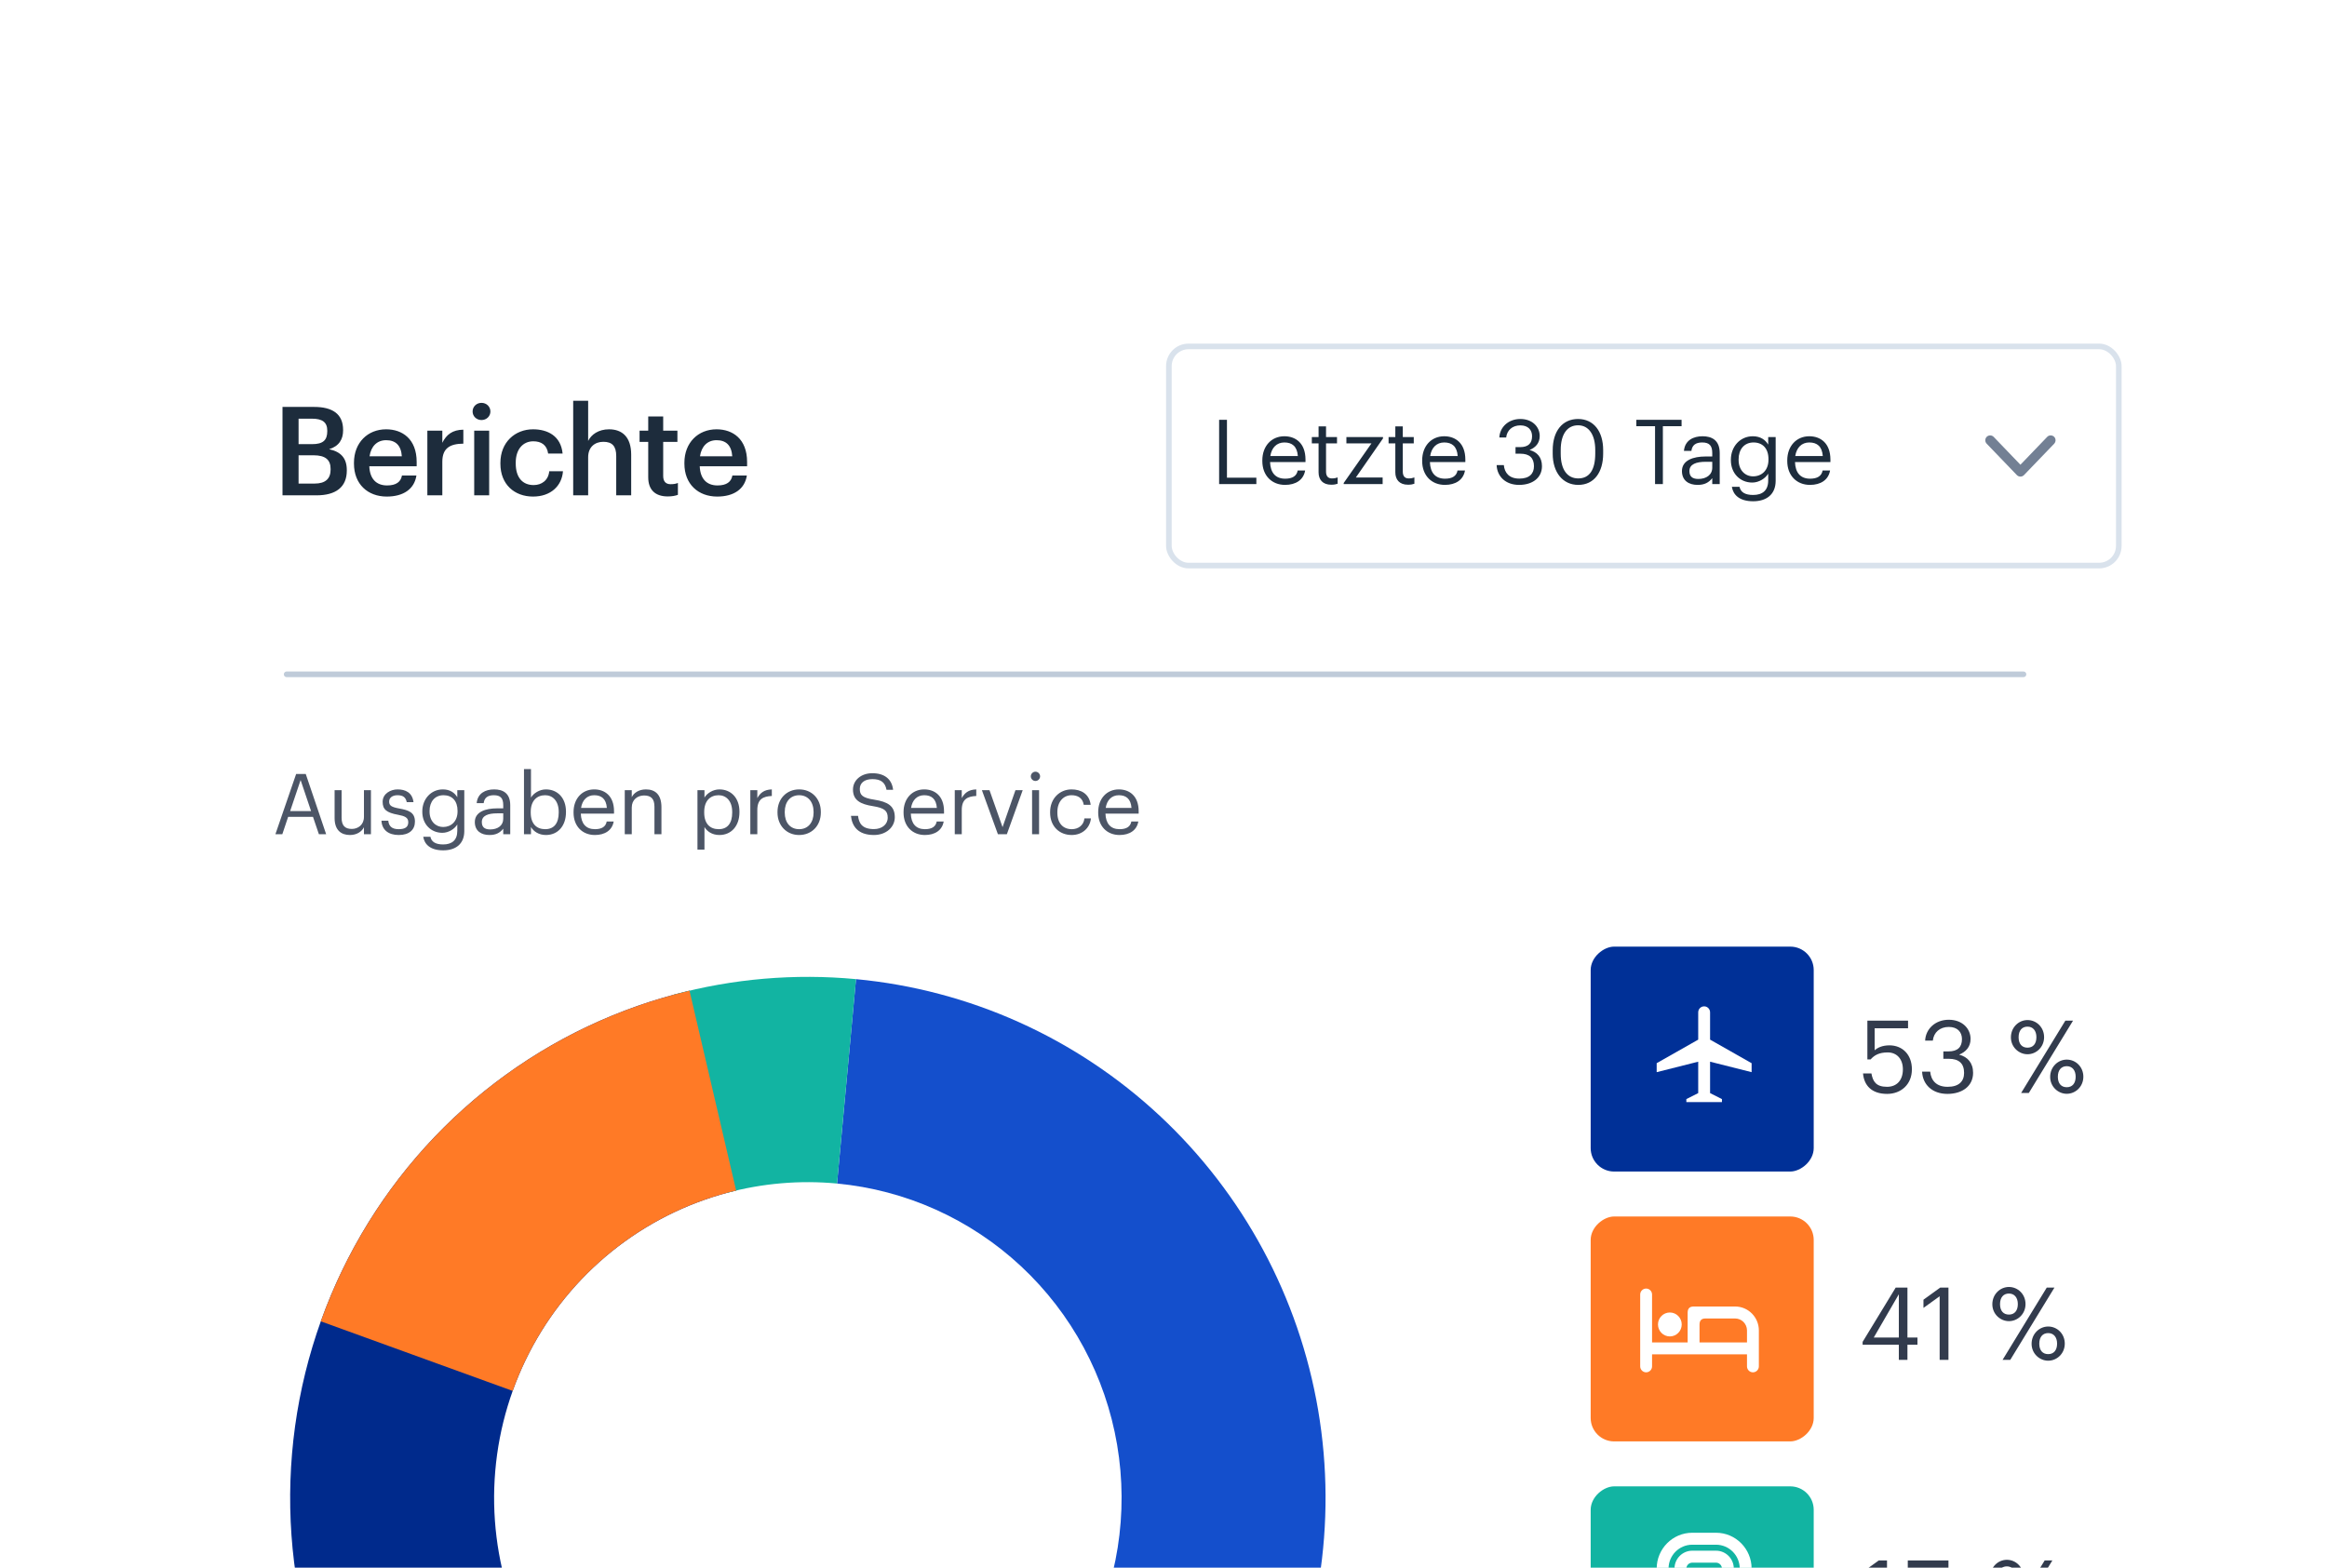 <?xml version="1.0" encoding="utf-8"?>
<svg width="414" height="279" viewBox="0 0 414 279" fill="none" xmlns="http://www.w3.org/2000/svg">
<g filter="url(#filter0_ddd_40000013_2173)">
<rect x="24" y="20" width="366" height="392" rx="8" fill="white"/>
<path d="M48.997 140.459L52.687 129.734H54.397L58.027 140.459H56.737L55.687 137.369H51.262L50.227 140.459H48.997ZM53.482 130.814L51.622 136.334H55.342L53.482 130.814ZM62.26 140.594C60.7 140.594 59.53 139.739 59.53 137.579V132.614H60.775V137.519C60.775 138.899 61.36 139.514 62.59 139.514C63.7 139.514 64.75 138.779 64.75 137.369V132.614H65.995V140.459H64.75V139.214C64.39 139.949 63.52 140.594 62.26 140.594ZM70.941 140.594C69.066 140.594 67.941 139.649 67.866 138.044H69.081C69.171 138.974 69.666 139.559 70.926 139.559C72.111 139.559 72.636 139.154 72.636 138.314C72.636 137.489 72.021 137.219 70.806 136.994C68.766 136.619 68.076 136.049 68.076 134.684C68.076 133.229 69.501 132.479 70.731 132.479C72.141 132.479 73.356 133.049 73.566 134.744H72.366C72.186 133.889 71.706 133.514 70.716 133.514C69.816 133.514 69.231 133.964 69.231 134.639C69.231 135.344 69.621 135.629 71.061 135.884C72.681 136.184 73.821 136.544 73.821 138.209C73.821 139.634 72.846 140.594 70.941 140.594ZM78.853 143.324C76.528 143.324 75.508 142.229 75.298 140.909H76.573C76.753 141.809 77.503 142.274 78.838 142.274C80.383 142.274 81.358 141.539 81.358 139.859V138.719C80.908 139.484 79.843 140.204 78.703 140.204C76.648 140.204 75.133 138.644 75.133 136.484V136.379C75.133 134.249 76.633 132.479 78.793 132.479C80.098 132.479 80.908 133.109 81.358 133.874V132.614H82.603V139.934C82.588 142.214 81.043 143.324 78.853 143.324ZM78.838 139.169C80.293 139.169 81.403 138.149 81.403 136.394V136.289C81.403 134.534 80.443 133.514 78.913 133.514C77.353 133.514 76.423 134.669 76.423 136.319V136.439C76.423 138.149 77.518 139.169 78.838 139.169ZM87.087 140.594C85.632 140.594 84.477 139.889 84.477 138.284C84.477 136.469 86.397 135.854 88.407 135.854H89.532V135.284C89.532 134.039 89.052 133.514 87.852 133.514C86.772 133.514 86.172 133.964 86.052 134.924H84.807C84.972 133.139 86.397 132.479 87.912 132.479C89.412 132.479 90.777 133.094 90.777 135.284V140.459H89.532V139.469C88.947 140.204 88.242 140.594 87.087 140.594ZM87.207 139.604C88.527 139.604 89.532 138.929 89.532 137.714V136.739H88.452C86.877 136.739 85.722 137.129 85.722 138.284C85.722 139.094 86.112 139.604 87.207 139.604ZM97.123 140.594C95.848 140.594 94.918 139.949 94.468 139.169V140.459H93.223V128.864H94.468V133.934C94.918 133.169 95.983 132.479 97.123 132.479C99.178 132.479 100.693 133.979 100.693 136.424V136.544C100.693 138.944 99.283 140.594 97.123 140.594ZM97.003 139.559C98.563 139.559 99.403 138.509 99.403 136.604V136.484C99.403 134.504 98.308 133.514 96.988 133.514C95.533 133.514 94.423 134.474 94.423 136.484V136.604C94.423 138.614 95.473 139.559 97.003 139.559ZM105.837 140.594C103.617 140.594 102.042 139.034 102.042 136.619V136.499C102.042 134.129 103.557 132.479 105.717 132.479C107.532 132.479 109.242 133.574 109.242 136.379V136.784H103.332C103.392 138.569 104.247 139.559 105.852 139.559C107.067 139.559 107.772 139.109 107.937 138.194H109.182C108.912 139.769 107.607 140.594 105.837 140.594ZM103.377 135.779H107.967C107.847 134.159 107.007 133.514 105.717 133.514C104.442 133.514 103.587 134.384 103.377 135.779ZM111.153 140.459V132.614H112.398V133.859C112.758 133.124 113.628 132.479 114.918 132.479C116.538 132.479 117.678 133.364 117.678 135.644V140.459H116.433V135.554C116.433 134.174 115.848 133.559 114.588 133.559C113.433 133.559 112.398 134.294 112.398 135.704V140.459H111.153ZM124.087 143.189V132.614H125.332V133.934C125.782 133.169 126.847 132.479 127.987 132.479C130.042 132.479 131.557 133.979 131.557 136.424V136.544C131.557 138.944 130.147 140.594 127.987 140.594C126.697 140.594 125.782 139.949 125.332 139.169V143.189H124.087ZM127.867 139.559C129.427 139.559 130.267 138.509 130.267 136.604V136.484C130.267 134.504 129.172 133.514 127.852 133.514C126.397 133.514 125.287 134.474 125.287 136.484V136.604C125.287 138.614 126.337 139.559 127.867 139.559ZM133.491 140.459V132.614H134.736V134.024C135.231 133.139 135.906 132.524 137.316 132.479V133.649C135.741 133.724 134.736 134.219 134.736 136.154V140.459H133.491ZM142.181 139.559C143.756 139.559 144.746 138.374 144.746 136.604V136.499C144.746 134.684 143.741 133.514 142.181 133.514C140.606 133.514 139.616 134.684 139.616 136.484V136.604C139.616 138.389 140.591 139.559 142.181 139.559ZM142.166 140.594C139.931 140.594 138.326 138.899 138.326 136.604V136.484C138.326 134.129 139.961 132.479 142.181 132.479C144.401 132.479 146.036 134.114 146.036 136.469V136.589C146.036 138.959 144.401 140.594 142.166 140.594ZM155.489 140.594C152.624 140.594 151.589 139.019 151.394 137.189H152.654C152.819 138.464 153.329 139.544 155.489 139.544C156.869 139.544 157.934 138.734 157.934 137.519C157.934 136.304 157.379 135.794 155.339 135.464C153.089 135.119 151.754 134.414 151.754 132.509C151.754 130.859 153.179 129.599 155.204 129.599C157.349 129.599 158.684 130.649 158.894 132.554H157.724C157.469 131.204 156.689 130.649 155.204 130.649C153.734 130.649 152.969 131.384 152.969 132.389C152.969 133.439 153.359 133.979 155.549 134.309C157.934 134.684 159.194 135.404 159.194 137.429C159.194 139.229 157.619 140.594 155.489 140.594ZM164.548 140.594C162.328 140.594 160.753 139.034 160.753 136.619V136.499C160.753 134.129 162.268 132.479 164.428 132.479C166.243 132.479 167.953 133.574 167.953 136.379V136.784H162.043C162.103 138.569 162.958 139.559 164.563 139.559C165.778 139.559 166.483 139.109 166.648 138.194H167.893C167.623 139.769 166.318 140.594 164.548 140.594ZM162.088 135.779H166.678C166.558 134.159 165.718 133.514 164.428 133.514C163.153 133.514 162.298 134.384 162.088 135.779ZM169.864 140.459V132.614H171.109V134.024C171.604 133.139 172.279 132.524 173.689 132.479V133.649C172.114 133.724 171.109 134.219 171.109 136.154V140.459H169.864ZM177.541 140.459L174.691 132.614H176.041L178.366 139.199L180.661 132.614H181.951L179.131 140.459H177.541ZM183.619 140.459V132.614H184.864V140.459H183.619ZM184.219 130.979C183.769 130.979 183.394 130.604 183.394 130.154C183.394 129.704 183.769 129.329 184.219 129.329C184.669 129.329 185.044 129.704 185.044 130.154C185.044 130.604 184.669 130.979 184.219 130.979ZM190.667 140.594C188.477 140.594 186.827 139.049 186.827 136.619V136.499C186.827 134.099 188.537 132.479 190.637 132.479C192.272 132.479 193.802 133.229 194.042 135.224H192.812C192.617 133.979 191.717 133.514 190.637 133.514C189.212 133.514 188.117 134.654 188.117 136.499V136.619C188.117 138.539 189.167 139.559 190.682 139.559C191.792 139.559 192.797 138.914 192.932 137.639H194.087C193.922 139.334 192.557 140.594 190.667 140.594ZM199.177 140.594C196.957 140.594 195.382 139.034 195.382 136.619V136.499C195.382 134.129 196.897 132.479 199.057 132.479C200.872 132.479 202.582 133.574 202.582 136.379V136.784H196.672C196.732 138.569 197.587 139.559 199.192 139.559C200.407 139.559 201.112 139.109 201.277 138.194H202.522C202.252 139.769 200.947 140.594 199.177 140.594ZM196.717 135.779H201.307C201.187 134.159 200.347 133.514 199.057 133.514C197.782 133.514 196.927 134.384 196.717 135.779Z" fill="#4C5566"/>
<path d="M50.261 80.147V64.416H55.893C59.127 64.416 61.041 65.648 61.041 68.508V68.597C61.041 70.159 60.337 71.391 58.555 71.941C60.689 72.403 61.701 73.569 61.701 75.659V75.746C61.701 78.672 59.765 80.147 56.311 80.147H50.261ZM53.121 78.056H55.959C57.917 78.056 58.819 77.177 58.819 75.549V75.46C58.819 73.832 57.917 73.019 55.761 73.019H53.121V78.056ZM53.121 71.038H55.541C57.477 71.038 58.225 70.335 58.225 68.728V68.641C58.225 67.144 57.367 66.507 55.497 66.507H53.121V71.038ZM68.805 80.367C65.418 80.367 62.975 78.144 62.975 74.514V74.338C62.975 70.775 65.418 68.398 68.695 68.398C71.555 68.398 74.129 70.093 74.129 74.207V74.977H65.704C65.791 77.154 66.891 78.386 68.871 78.386C70.478 78.386 71.314 77.749 71.511 76.626H74.085C73.712 79.046 71.754 80.367 68.805 80.367ZM65.748 73.195H71.49C71.358 71.215 70.346 70.335 68.695 70.335C67.09 70.335 66.011 71.412 65.748 73.195ZM76.032 80.147V68.641H78.694V70.796C79.42 69.344 80.498 68.487 82.434 68.465V70.951C80.102 70.972 78.694 71.721 78.694 74.162V80.147H76.032ZM84.367 80.147V68.641H87.029V80.147H84.367ZM85.665 66.749C84.785 66.749 84.081 66.088 84.081 65.231C84.081 64.35 84.785 63.691 85.665 63.691C86.545 63.691 87.249 64.35 87.249 65.231C87.249 66.088 86.545 66.749 85.665 66.749ZM94.836 80.367C91.536 80.367 89.028 78.21 89.028 74.537V74.361C89.028 70.709 91.624 68.398 94.836 68.398C97.388 68.398 99.786 69.543 100.094 72.71H97.52C97.3 71.171 96.288 70.532 94.88 70.532C93.054 70.532 91.756 71.941 91.756 74.317V74.493C91.756 77.001 92.988 78.32 94.946 78.32C96.354 78.32 97.564 77.484 97.718 75.856H100.16C99.962 78.496 97.96 80.367 94.836 80.367ZM101.977 80.147V63.316H104.639V70.466C105.189 69.344 106.465 68.398 108.357 68.398C110.667 68.398 112.295 69.74 112.295 72.909V80.147H109.633V73.15C109.633 71.412 108.929 70.621 107.345 70.621C105.849 70.621 104.639 71.544 104.639 73.371V80.147H101.977ZM118.803 80.344C116.515 80.344 115.327 79.112 115.327 76.934V70.642H113.787V68.641H115.327V66.111H117.989V68.641H120.519V70.642H117.989V76.692C117.989 77.704 118.473 78.166 119.309 78.166C119.837 78.166 120.233 78.1 120.607 77.947V80.058C120.189 80.213 119.617 80.344 118.803 80.344ZM127.593 80.367C124.205 80.367 121.763 78.144 121.763 74.514V74.338C121.763 70.775 124.205 68.398 127.483 68.398C130.343 68.398 132.917 70.093 132.917 74.207V74.977H124.491C124.579 77.154 125.679 78.386 127.659 78.386C129.265 78.386 130.101 77.749 130.299 76.626H132.873C132.499 79.046 130.541 80.367 127.593 80.367ZM124.535 73.195H130.277C130.145 71.215 129.133 70.335 127.483 70.335C125.877 70.335 124.799 71.412 124.535 73.195Z" fill="#1D2C3C"/>
<rect x="207.957" y="53.647" width="169" height="39" rx="3.5" fill="white"/>
<rect x="207.957" y="53.647" width="169" height="39" rx="3.5" stroke="#D9E2EC"/>
<path d="M216.897 78.147V66.707H218.289V77.01H223.521V78.147H216.897ZM228.631 78.29C226.263 78.29 224.583 76.626 224.583 74.05V73.922C224.583 71.394 226.199 69.635 228.503 69.635C230.439 69.635 232.263 70.802 232.263 73.794V74.227H225.959C226.023 76.13 226.935 77.186 228.647 77.186C229.943 77.186 230.695 76.707 230.871 75.731H232.199C231.911 77.41 230.519 78.29 228.631 78.29ZM226.007 73.154H230.903C230.775 71.427 229.879 70.739 228.503 70.739C227.143 70.739 226.231 71.666 226.007 73.154ZM236.845 78.258C235.325 78.258 234.589 77.362 234.589 76.05V70.898H233.389V69.778H234.589V67.874H235.917V69.778H237.869V70.898H235.917V75.922C235.917 76.739 236.285 77.138 236.957 77.138C237.373 77.138 237.693 77.075 237.981 76.963V78.082C237.709 78.178 237.389 78.258 236.845 78.258ZM239.059 78.147V77.954L244.003 70.898H239.539V69.778H246.051V70.019L241.219 76.978H245.987V78.147H239.059ZM250.501 78.258C248.981 78.258 248.245 77.362 248.245 76.05V70.898H247.045V69.778H248.245V67.874H249.573V69.778H251.525V70.898H249.573V75.922C249.573 76.739 249.941 77.138 250.613 77.138C251.029 77.138 251.349 77.075 251.637 76.963V78.082C251.365 78.178 251.045 78.258 250.501 78.258ZM257.069 78.29C254.701 78.29 253.021 76.626 253.021 74.05V73.922C253.021 71.394 254.637 69.635 256.941 69.635C258.877 69.635 260.701 70.802 260.701 73.794V74.227H254.397C254.461 76.13 255.373 77.186 257.085 77.186C258.381 77.186 259.133 76.707 259.309 75.731H260.637C260.349 77.41 258.957 78.29 257.069 78.29ZM254.445 73.154H259.341C259.213 71.427 258.317 70.739 256.941 70.739C255.581 70.739 254.669 71.666 254.445 73.154ZM270.269 78.29C267.837 78.29 266.349 76.77 266.269 74.77H267.549C267.677 76.13 268.493 77.171 270.301 77.171C272.093 77.171 272.909 76.306 272.909 74.963C272.909 73.49 272.109 72.739 270.493 72.739H269.629V71.57H270.429C271.917 71.57 272.573 70.867 272.573 69.618C272.573 68.531 271.885 67.698 270.493 67.698C269.069 67.698 268.109 68.562 267.965 69.859H266.749C266.829 68.05 268.317 66.562 270.493 66.562C272.669 66.562 273.933 68.002 273.933 69.587C273.933 70.882 273.165 71.65 272.125 72.082C273.469 72.434 274.333 73.379 274.333 74.963C274.333 77.043 272.637 78.29 270.269 78.29ZM280.789 77.138C282.789 77.138 283.813 75.603 283.813 72.707V72.067C283.813 69.41 282.693 67.683 280.757 67.683C278.821 67.683 277.669 69.282 277.669 72.099V72.739C277.669 75.635 278.885 77.138 280.789 77.138ZM280.789 78.29C278.053 78.29 276.245 76.082 276.245 72.754V72.115C276.245 68.739 277.957 66.562 280.757 66.562C283.573 66.562 285.221 68.819 285.221 72.082V72.722C285.221 76.05 283.605 78.29 280.789 78.29ZM294.452 78.147V67.843H291.124V66.707H299.172V67.843H295.844V78.147H294.452ZM302.022 78.29C300.47 78.29 299.238 77.538 299.238 75.826C299.238 73.891 301.286 73.234 303.43 73.234H304.63V72.626C304.63 71.299 304.118 70.739 302.838 70.739C301.686 70.739 301.046 71.219 300.918 72.243H299.59C299.766 70.338 301.286 69.635 302.902 69.635C304.502 69.635 305.958 70.29 305.958 72.626V78.147H304.63V77.091C304.006 77.874 303.254 78.29 302.022 78.29ZM302.15 77.234C303.558 77.234 304.63 76.514 304.63 75.219V74.178H303.478C301.798 74.178 300.566 74.594 300.566 75.826C300.566 76.691 300.982 77.234 302.15 77.234ZM311.911 81.203C309.431 81.203 308.343 80.034 308.119 78.626H309.479C309.671 79.587 310.471 80.082 311.895 80.082C313.543 80.082 314.583 79.299 314.583 77.507V76.29C314.103 77.106 312.967 77.874 311.751 77.874C309.559 77.874 307.943 76.21 307.943 73.906V73.794C307.943 71.522 309.543 69.635 311.847 69.635C313.239 69.635 314.103 70.306 314.583 71.123V69.778H315.911V77.587C315.895 80.019 314.247 81.203 311.911 81.203ZM311.895 76.77C313.447 76.77 314.631 75.683 314.631 73.811V73.698C314.631 71.826 313.607 70.739 311.975 70.739C310.311 70.739 309.319 71.971 309.319 73.731V73.859C309.319 75.683 310.487 76.77 311.895 76.77ZM322.022 78.29C319.654 78.29 317.974 76.626 317.974 74.05V73.922C317.974 71.394 319.59 69.635 321.894 69.635C323.83 69.635 325.654 70.802 325.654 73.794V74.227H319.35C319.414 76.13 320.326 77.186 322.038 77.186C323.334 77.186 324.086 76.707 324.262 75.731H325.59C325.302 77.41 323.91 78.29 322.022 78.29ZM319.398 73.154H324.294C324.166 71.427 323.27 70.739 321.894 70.739C320.534 70.739 319.622 71.666 319.398 73.154Z" fill="#1D2C3C"/>
<path d="M364.22 69.745C364.543 69.4 365.104 69.4 365.448 69.724C365.621 69.896 365.707 70.111 365.707 70.348C365.707 70.564 365.621 70.779 365.47 70.952L360.083 76.554C359.911 76.726 359.695 76.812 359.458 76.812C359.221 76.812 359.006 76.726 358.834 76.554L353.447 70.952C353.124 70.607 353.124 70.068 353.468 69.724C353.813 69.4 354.352 69.4 354.697 69.745L359.458 74.701L364.22 69.745Z" fill="#738094"/>
<rect x="322.68" y="160.457" width="40.025" height="39.68" rx="4.171" transform="rotate(90 322.68 160.457)" fill="#003097"/>
<path d="M302.131 186.525V180.935L294.742 182.799V181.201L302.131 177.009V172.151C302.131 171.563 302.6 171.086 303.187 171.086C303.77 171.086 304.243 171.56 304.243 172.151V177.009L311.632 181.201V182.799L304.243 180.935V186.525L306.354 187.59V188.123H300.02V187.59L302.131 186.525Z" fill="white"/>
<path d="M335.738 186.666C332.966 186.666 331.634 185.136 331.454 183.03H332.948C333.2 184.434 333.758 185.406 335.72 185.406C337.466 185.406 338.546 184.236 338.546 182.292C338.546 180.474 337.484 179.286 335.846 179.286C334.352 179.286 333.488 179.754 332.804 180.528H332.228V173.634H339.464V174.984H333.524V178.908C334.046 178.422 334.928 178.026 336.152 178.026C338.456 178.026 340.148 179.664 340.148 182.292C340.148 185.01 338.186 186.666 335.738 186.666ZM346.464 186.666C343.728 186.666 342.054 184.956 341.964 182.706H343.404C343.548 184.236 344.466 185.406 346.5 185.406C348.516 185.406 349.434 184.434 349.434 182.922C349.434 181.266 348.534 180.42 346.716 180.42H345.744V179.106H346.644C348.318 179.106 349.056 178.314 349.056 176.91C349.056 175.686 348.282 174.75 346.716 174.75C345.114 174.75 344.034 175.722 343.872 177.18H342.504C342.594 175.146 344.268 173.472 346.716 173.472C349.164 173.472 350.586 175.092 350.586 176.874C350.586 178.332 349.722 179.196 348.552 179.682C350.064 180.078 351.036 181.14 351.036 182.922C351.036 185.262 349.128 186.666 346.464 186.666ZM360.716 178.44C361.688 178.44 362.3 177.774 362.3 176.568C362.3 175.416 361.688 174.696 360.716 174.696C359.762 174.696 359.132 175.362 359.132 176.586C359.132 177.81 359.762 178.44 360.716 178.44ZM360.716 179.61C359.186 179.61 357.764 178.35 357.764 176.604C357.764 174.822 359.15 173.526 360.716 173.526C362.318 173.526 363.668 174.822 363.668 176.568C363.668 178.35 362.264 179.61 360.716 179.61ZM359.582 186.504L367.448 173.634H368.816L360.95 186.504H359.582ZM367.7 185.478C368.672 185.478 369.284 184.812 369.284 183.606C369.284 182.454 368.672 181.734 367.7 181.734C366.746 181.734 366.116 182.4 366.116 183.624C366.116 184.848 366.746 185.478 367.7 185.478ZM367.7 186.648C366.17 186.648 364.748 185.388 364.748 183.642C364.748 181.86 366.134 180.564 367.7 180.564C369.302 180.564 370.652 181.86 370.652 183.606C370.652 185.388 369.248 186.648 367.7 186.648Z" fill="#323B4D"/>
<rect x="322.68" y="208.482" width="40.025" height="39.68" rx="4.171" transform="rotate(90 322.68 208.482)" fill="#FF7A26"/>
<path fill-rule="evenodd" clip-rule="evenodd" d="M302.365 227.709V230.89H310.81V228.76C310.81 227.584 309.864 226.631 308.698 226.631C306.353 226.631 304.595 226.631 303.422 226.631C302.717 226.631 302.365 226.99 302.365 227.709ZM293.92 235.149C293.92 235.737 293.447 236.214 292.864 236.214C292.281 236.214 291.809 235.737 291.809 235.149V222.371C291.809 221.783 292.281 221.307 292.864 221.307C293.447 221.307 293.92 221.783 293.92 222.371V230.89H300.253V225.587C300.253 224.863 300.609 224.501 301.32 224.501H308.698C311.03 224.501 312.921 226.408 312.921 228.76V235.149C312.921 235.737 312.448 236.214 311.865 236.214C311.282 236.214 310.81 235.737 310.81 235.149V233.019H293.92V235.149ZM297.087 225.566C298.253 225.566 299.198 226.519 299.198 227.695C299.198 228.871 298.253 229.825 297.087 229.825C295.921 229.825 294.975 228.871 294.975 227.695C294.975 226.519 295.921 225.566 297.087 225.566Z" fill="white"/>
<path d="M337.826 234.002V231.302H331.382V230.798L337.268 221.132H339.356V230.024H341.138V231.302H339.356V234.002H337.826ZM333.362 230.024H337.826V222.32L333.362 230.024ZM345.087 234.002V222.68L342.207 224.75V223.292L345.195 221.132H346.653V234.002H345.087ZM357.412 225.938C358.384 225.938 358.996 225.272 358.996 224.066C358.996 222.914 358.384 222.194 357.412 222.194C356.458 222.194 355.828 222.86 355.828 224.084C355.828 225.308 356.458 225.938 357.412 225.938ZM357.412 227.108C355.882 227.108 354.46 225.848 354.46 224.102C354.46 222.32 355.846 221.024 357.412 221.024C359.014 221.024 360.364 222.32 360.364 224.066C360.364 225.848 358.96 227.108 357.412 227.108ZM356.278 234.002L364.144 221.132H365.512L357.646 234.002H356.278ZM364.396 232.976C365.368 232.976 365.98 232.31 365.98 231.104C365.98 229.952 365.368 229.232 364.396 229.232C363.442 229.232 362.812 229.898 362.812 231.122C362.812 232.346 363.442 232.976 364.396 232.976ZM364.396 234.146C362.866 234.146 361.444 232.886 361.444 231.14C361.444 229.358 362.83 228.062 364.396 228.062C365.998 228.062 367.348 229.358 367.348 231.104C367.348 232.886 365.944 234.146 364.396 234.146Z" fill="#323B4D"/>
<rect x="322.68" y="256.508" width="40.025" height="39.68" rx="4.171" transform="rotate(90 322.68 256.508)" fill="#12B4A2"/>
<path fill-rule="evenodd" clip-rule="evenodd" d="M305.298 264.762C308.796 264.762 311.632 267.622 311.632 271.15V279.669C311.632 281.096 310.704 282.305 309.424 282.714L311.398 285.456C311.741 285.931 311.636 286.597 311.165 286.943C310.693 287.289 310.033 287.183 309.69 286.707L309.222 286.057H297.152L296.684 286.707C296.341 287.183 295.681 287.289 295.21 286.943C294.738 286.597 294.633 285.931 294.976 285.456L296.951 282.714C295.67 282.305 294.742 281.096 294.742 279.669V271.15C294.742 267.622 297.578 264.762 301.076 264.762H305.298ZM306.921 282.863H299.453L298.686 283.928H307.688L306.921 282.863ZM305.298 266.891H301.076C298.744 266.891 296.853 268.798 296.853 271.15V279.669C296.853 280.257 297.326 280.734 297.909 280.734H308.465C309.048 280.734 309.521 280.257 309.521 279.669V271.15C309.521 268.798 307.63 266.891 305.298 266.891ZM307.409 277.539C307.992 277.539 308.465 278.016 308.465 278.604C308.465 279.192 307.992 279.669 307.409 279.669C306.826 279.669 306.354 279.192 306.354 278.604C306.354 278.016 306.826 277.539 307.409 277.539ZM298.965 277.539C299.548 277.539 300.02 278.016 300.02 278.604C300.02 279.192 299.548 279.669 298.965 279.669C298.382 279.669 297.909 279.192 297.909 278.604C297.909 278.016 298.382 277.539 298.965 277.539ZM305.298 267.956C307.047 267.956 308.465 269.386 308.465 271.15V276.474H297.909V271.15C297.909 269.386 299.327 267.956 301.076 267.956H305.298ZM305.298 270.086H301.076C300.493 270.086 300.02 270.562 300.02 271.15V274.345H306.354V271.15C306.354 270.562 305.881 270.086 305.298 270.086Z" fill="white"/>
<path d="M334.154 282.555V271.233L331.274 273.303V271.845L334.262 269.685H335.72V282.555H334.154ZM342.927 282.717C340.155 282.717 338.823 281.187 338.643 279.081H340.137C340.389 280.485 340.947 281.457 342.909 281.457C344.655 281.457 345.735 280.287 345.735 278.343C345.735 276.525 344.673 275.337 343.035 275.337C341.541 275.337 340.677 275.805 339.993 276.579H339.417V269.685H346.653V271.035H340.713V274.959C341.235 274.473 342.117 274.077 343.341 274.077C345.645 274.077 347.337 275.715 347.337 278.343C347.337 281.061 345.375 282.717 342.927 282.717ZM357.043 274.491C358.015 274.491 358.627 273.825 358.627 272.619C358.627 271.467 358.015 270.747 357.043 270.747C356.089 270.747 355.459 271.413 355.459 272.637C355.459 273.861 356.089 274.491 357.043 274.491ZM357.043 275.661C355.513 275.661 354.091 274.401 354.091 272.655C354.091 270.873 355.477 269.577 357.043 269.577C358.645 269.577 359.995 270.873 359.995 272.619C359.995 274.401 358.591 275.661 357.043 275.661ZM355.909 282.555L363.775 269.685H365.143L357.277 282.555H355.909ZM364.027 281.529C364.999 281.529 365.611 280.863 365.611 279.657C365.611 278.505 364.999 277.785 364.027 277.785C363.073 277.785 362.443 278.451 362.443 279.675C362.443 280.899 363.073 281.529 364.027 281.529ZM364.027 282.699C362.497 282.699 361.075 281.439 361.075 279.693C361.075 277.911 362.461 276.615 364.027 276.615C365.629 276.615 366.979 277.911 366.979 279.657C366.979 281.439 365.575 282.699 364.027 282.699Z" fill="#323B4D"/>
<path d="M122.719 168.29C110.168 171.25 98.373 176.83 88.098 184.668C77.824 192.507 69.298 202.43 63.072 213.795C56.847 225.16 53.061 237.714 51.958 250.645C50.856 263.577 52.462 276.597 56.673 288.864C60.884 301.13 67.606 312.371 76.403 321.857C85.201 331.344 95.879 338.866 107.746 343.936C119.613 349.006 132.405 351.511 145.295 351.29C158.185 351.069 170.884 348.126 182.573 342.653L167.269 309.529C160.185 312.846 152.489 314.629 144.677 314.763C136.866 314.897 129.113 313.379 121.921 310.306C114.729 307.234 108.258 302.675 102.926 296.926C97.595 291.177 93.521 284.365 90.969 276.931C88.417 269.497 87.444 261.606 88.112 253.769C88.78 245.933 91.075 238.324 94.847 231.437C98.62 224.549 103.787 218.535 110.014 213.785C116.241 209.035 123.389 205.653 130.995 203.859L122.719 168.29Z" fill="#002A8C"/>
<path d="M182.264 342.793C200.671 334.256 215.767 319.846 225.213 301.795C234.66 283.744 237.929 263.06 234.515 242.949C231.1 222.837 221.193 204.421 206.328 190.553C191.462 176.686 172.469 168.141 152.291 166.244L148.917 202.618C161.145 203.768 172.656 208.946 181.665 217.35C190.674 225.754 196.678 236.915 198.747 249.103C200.816 261.292 198.835 273.827 193.11 284.766C187.385 295.706 178.236 304.439 167.081 309.613L182.264 342.793Z" fill="#144FCC"/>
<path d="M152.303 166.244C141.382 165.215 130.366 166.159 119.774 169.03L129.208 204.306C135.627 202.566 142.304 201.994 148.922 202.617L152.303 166.244Z" fill="#12B4A2"/>
<path d="M122.67 168.299C107.733 171.83 93.91 179.062 82.454 189.338C70.999 199.614 62.275 212.608 57.074 227.14L91.212 239.523C94.364 230.716 99.651 222.841 106.594 216.614C113.536 210.387 121.913 206.004 130.965 203.864L122.67 168.299Z" fill="#FF7A26"/>
<path d="M51 112H360" stroke="#BFCBD9" stroke-linecap="round"/>
</g>
<defs>
<filter id="filter0_ddd_40000013_2173" x="0" y="0" width="414" height="440" filterUnits="userSpaceOnUse" color-interpolation-filters="sRGB">
<feFlood flood-opacity="0" result="BackgroundImageFix"/>
<feColorMatrix in="SourceAlpha" type="matrix" values="0 0 0 0 0 0 0 0 0 0 0 0 0 0 0 0 0 0 127 0" result="hardAlpha"/>
<feOffset dy="4"/>
<feGaussianBlur stdDeviation="3"/>
<feColorMatrix type="matrix" values="0 0 0 0 0.196 0 0 0 0 0.196 0 0 0 0 0.365 0 0 0 0.1 0"/>
<feBlend mode="normal" in2="BackgroundImageFix" result="effect1_dropShadow_40000013_2173"/>
<feColorMatrix in="SourceAlpha" type="matrix" values="0 0 0 0 0 0 0 0 0 0 0 0 0 0 0 0 0 0 127 0" result="hardAlpha"/>
<feOffset dy="4"/>
<feGaussianBlur stdDeviation="12"/>
<feColorMatrix type="matrix" values="0 0 0 0 0.196 0 0 0 0 0.196 0 0 0 0 0.365 0 0 0 0.1 0"/>
<feBlend mode="normal" in2="effect1_dropShadow_40000013_2173" result="effect2_dropShadow_40000013_2173"/>
<feColorMatrix in="SourceAlpha" type="matrix" values="0 0 0 0 0 0 0 0 0 0 0 0 0 0 0 0 0 0 127 0" result="hardAlpha"/>
<feMorphology radius="1" operator="dilate" in="SourceAlpha" result="effect3_dropShadow_40000013_2173"/>
<feOffset/>
<feGaussianBlur stdDeviation="0.5"/>
<feColorMatrix type="matrix" values="0 0 0 0 0.196 0 0 0 0 0.196 0 0 0 0 0.365 0 0 0 0.05 0"/>
<feBlend mode="normal" in2="effect2_dropShadow_40000013_2173" result="effect3_dropShadow_40000013_2173"/>
<feBlend mode="normal" in="SourceGraphic" in2="effect3_dropShadow_40000013_2173" result="shape"/>
</filter>
</defs>
</svg>
